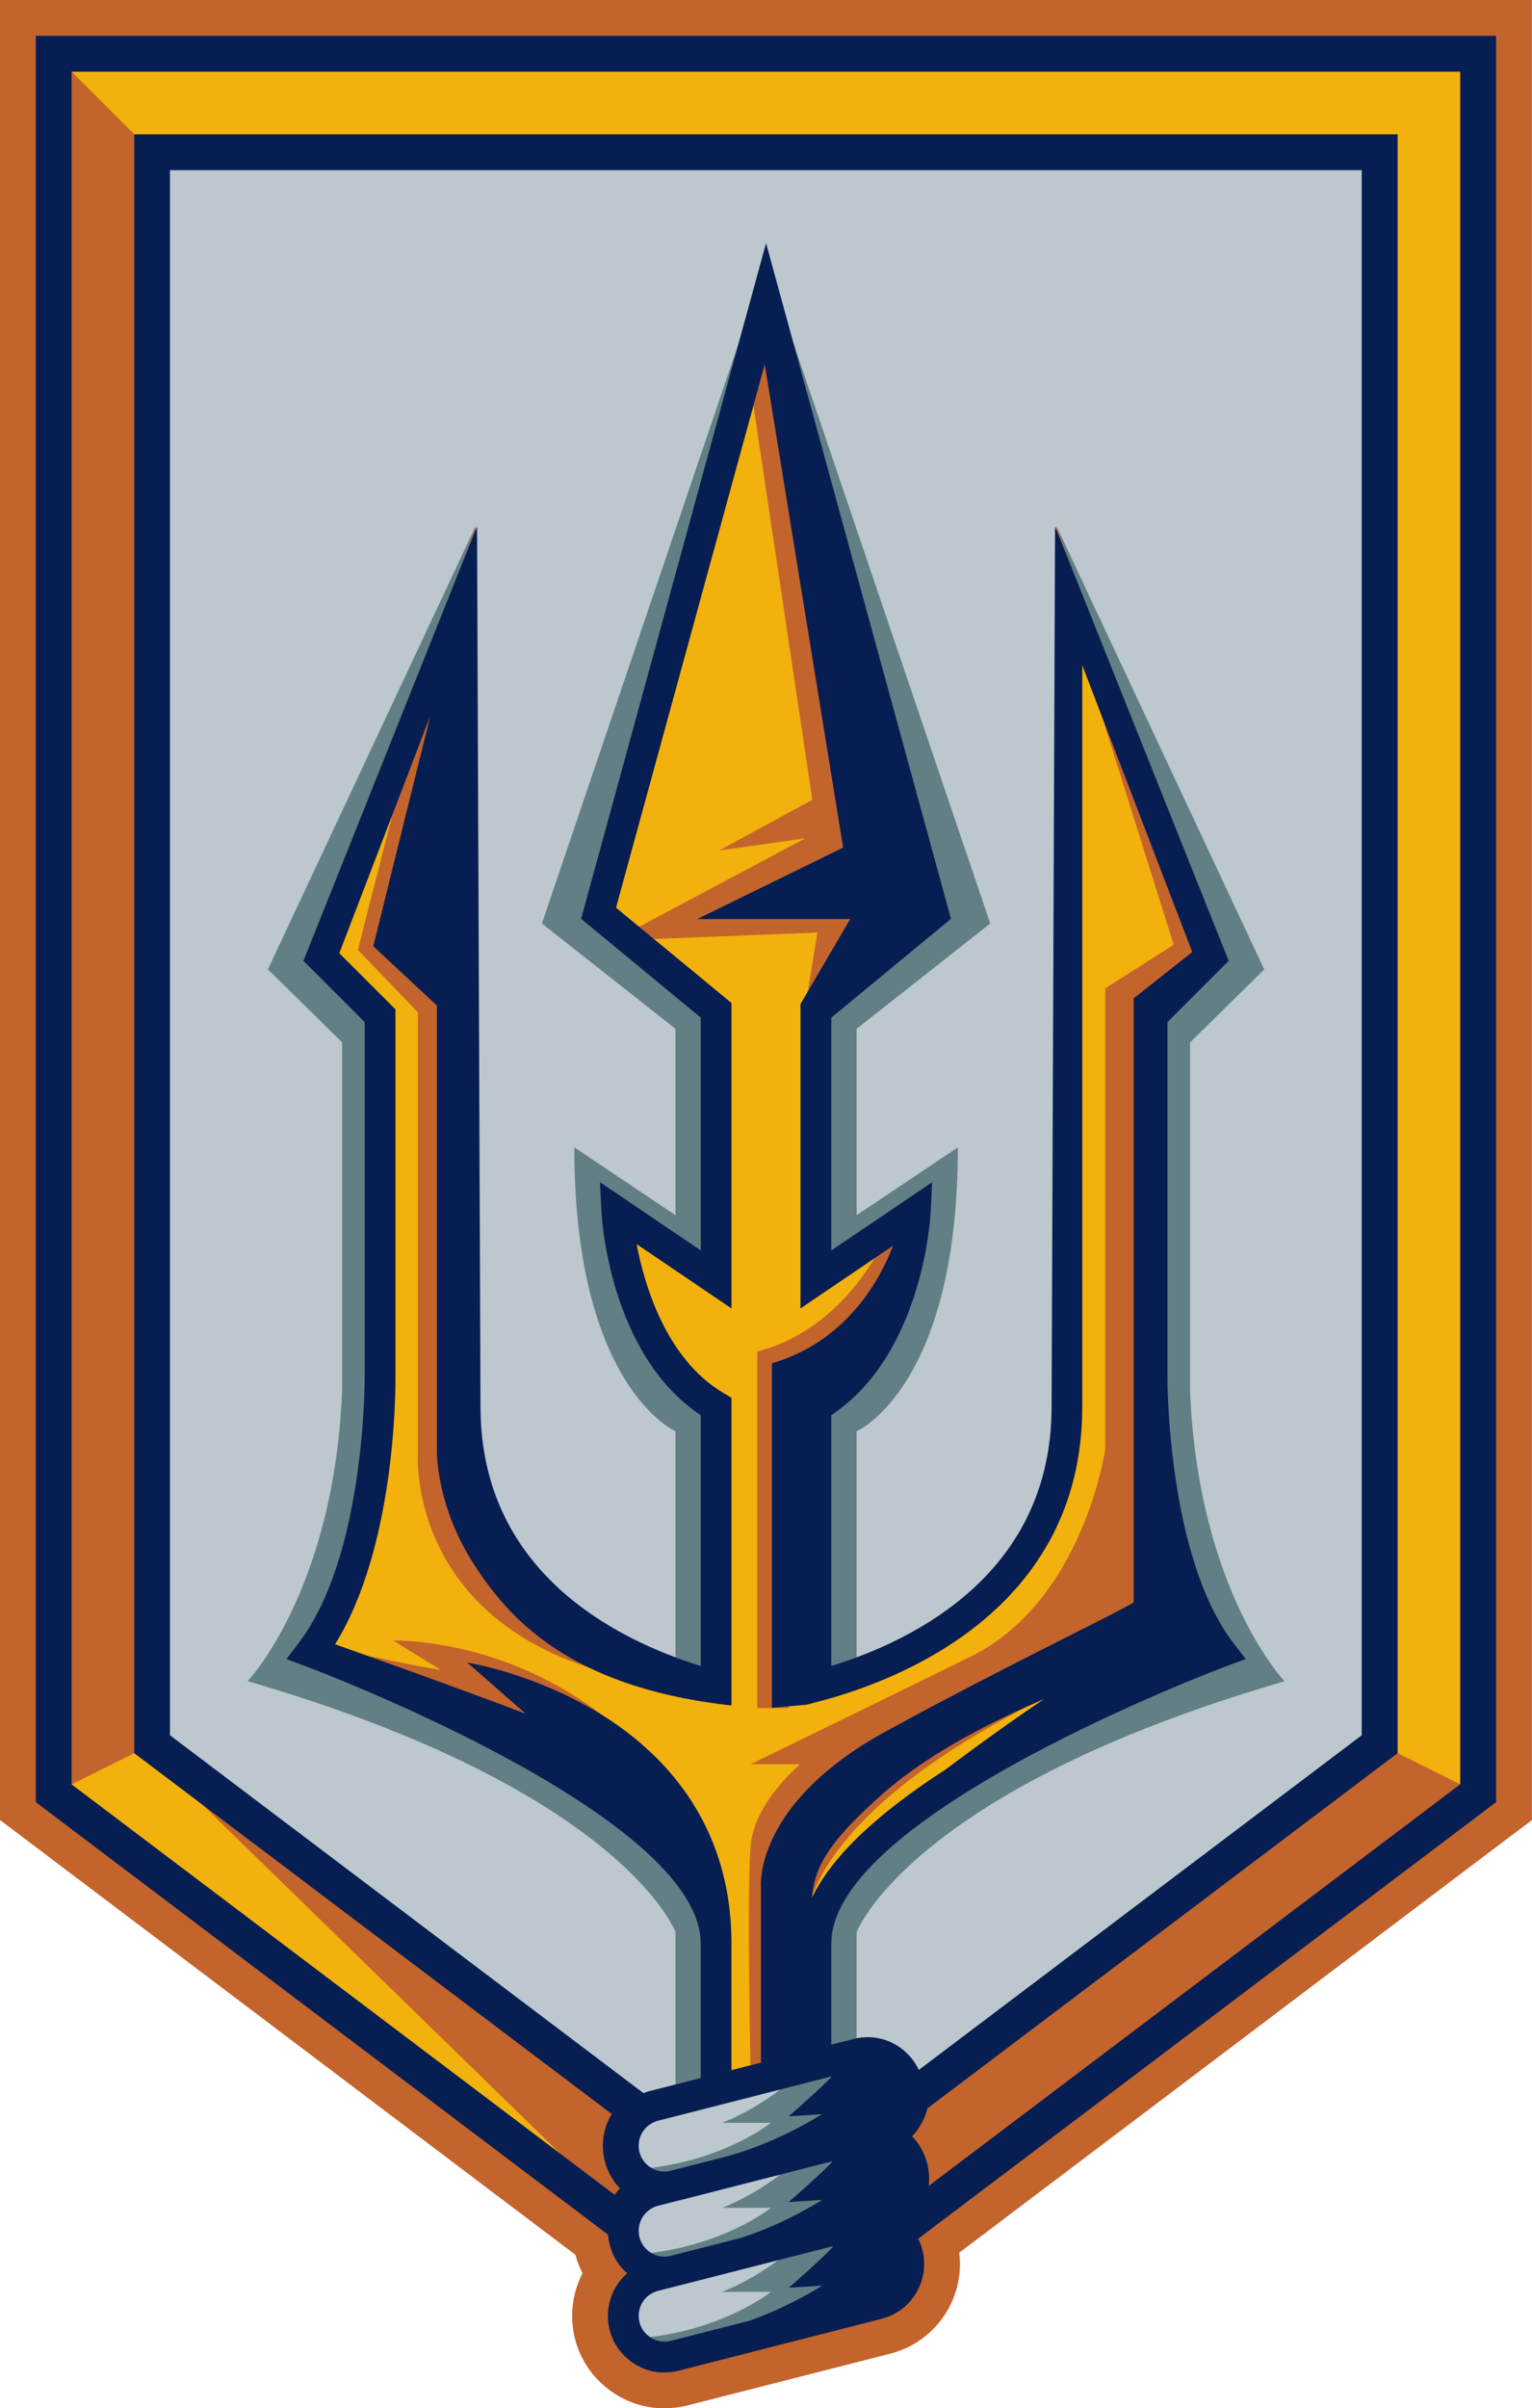 <?xml version="1.0" encoding="UTF-8"?><svg xmlns="http://www.w3.org/2000/svg" xmlns:xlink="http://www.w3.org/1999/xlink" height="477.7" preserveAspectRatio="xMidYMid meet" version="1.0" viewBox="0.0 0.0 304.1 477.7" width="304.1" zoomAndPan="magnify"><g id="change1_1"><path d="M131.88,477.74c-4.09,0-7.97-1.33-11.22-3.86c-4.51-3.49-7.09-8.77-7.09-14.48c0-2.98,0.71-5.85,2.06-8.45 c-0.6-1.17-1.08-2.4-1.42-3.67L0,361.04V0h304.08v361.07l-4.07,3.05l-109.6,82.75c0.09,0.74,0.14,1.49,0.14,2.24 c0,8.38-5.67,15.69-13.79,17.78l-40.32,10.29C134.94,477.55,133.41,477.74,131.88,477.74z" fill="#C3642C"/></g><g id="change2_1"><path d="M156.51,452.84l10.41-0.67c0,0-7.5,5.49-17.92,9.18l-15.58,3.97c-1.85,0.47-3.77,0.07-5.28-1.1 c-1.5-1.16-2.36-2.93-2.36-4.83c0-2.8,1.9-5.25,4.61-5.94l3.98-1.02c0.02-0.01,0.04-0.01,0.06-0.01l32.5-8.3 C166.96,445.52,165.66,448.5,156.51,452.84z M134.38,435.57l-3.99,1.03c-2.71,0.69-4.61,3.13-4.61,5.93c0,1.91,0.86,3.68,2.36,4.84 c1.49,1.16,3.39,1.56,5.22,1.11l14.06-3.58c11.24-3.66,19.5-9.73,19.5-9.73l-10.41,0.67c8.85-4.2,10.36-7.13,10.43-8.56l-32.5,8.31 H134.38z M166.93,410.38l-36.54,9.34c-2.71,0.69-4.61,3.13-4.61,5.93c0,1.91,0.86,3.67,2.36,4.84c1.5,1.16,3.4,1.56,5.23,1.11 l10.18-2.6c13.16-3.35,23.37-10.84,23.37-10.84l-10.41,0.67C165.09,414.74,166.78,411.86,166.93,410.38z M32.76,32.76v311.97 l94.85,71.64c0.56-0.27,1.15-0.48,1.77-0.64l10.72-2.74v-27.45c0-26.39-78.24-55.65-79.03-55.94l-2.6-0.97l1.67-2.21 c13.47-17.71,13.25-52.97,13.25-53.33v-70.76l-12-12l32.98-85.94v174.64c0,34.81,30.15,48.21,45.72,52.8v-51.66 c-18.1-11.55-19.65-38.45-19.7-39.61l-0.21-4.11l19.9,13.47v-48.53l-23.61-19.49l35.57-129.88l35.57,129.88l-23.62,19.49v48.53 l19.91-13.47l-0.21,4.11c-0.06,1.16-1.6,28.06-19.71,39.61v51.66c15.58-4.59,45.72-17.98,45.72-52.8V104.41l32.99,85.94l-12,12 v70.74c-0.01,0.38-0.23,35.65,13.24,53.35l1.68,2.21l-2.6,0.97c-0.79,0.29-79.04,29.56-79.04,55.94v21.35l5.67-1.45 c3.08-0.79,6.3-0.12,8.8,1.84c1.66,1.28,2.83,3,3.46,4.93l89.38-67.48V32.76H32.76z" fill="#BCC7CE"/></g><g id="change3_1"><path d="M188.21,351.9c-7.24,4.67-13.89,9.75-18.94,15.03c-5.03,5.29-8.44,10.79-9.2,16.32 c0-9.72-1.02-14.6,14.85-28.47c15.38-13.43,40.38-21.97,41.92-22.47C206.79,337.78,188.21,351.9,188.21,351.9z M176.33,344.34 c25.73-14.07,44.61-26.53,44.61-26.53V198.06l16.99-8.73l-24.08-62.75v152.46c0,39.7-35.91,53.42-51.36,57.48l-2.58,0.68l-5.68,0.5 V271.2c19.85-6.23,24.89-26.53,24.89-26.53l-19.21,13.01v-58.22l10.61-18.14h-32.09l30.06-12.56L152.06,67.58l-30.91,112.85 l23.06,19.03v58.22l-19.21-13.01c1.22,8,5.27,25.01,18.21,32.6l1.01,0.6v59.34c-60.36-7.21-59.33-49.26-59.33-49.26v-88.47 l-9.68-11.98l15.08-60.9l-24.08,62.75l11.32,11.31v72.44c0.01,1.43,0.23,34.35-12.51,53.62c0,0,35.92,12.68,47.44,17.51l-19.82-13.4 c0,0,51.6,8.13,51.6,54.74v26.4l7.86-2v-35.47C152.06,374.47,150.61,358.4,176.33,344.34z M12.22,12.22v342.74l110.37,83.35 c0.77-1.7,1.99-3.16,3.54-4.22c-0.17-0.12-0.34-0.24-0.5-0.36c-2.52-1.95-3.95-4.9-3.95-8.08c0-2.54,0.94-4.9,2.52-6.72 l-95.54-72.15V28.65h246.78v318.14l-0.82,0.62l-92.31,69.7c-0.47,2.74-2.05,5.16-4.31,6.71c0.16,0.11,0.34,0.22,0.5,0.35 c2.52,1.95,3.95,4.89,3.95,8.07c0,3.46-1.73,6.58-4.46,8.45c0.06,0.04,0.12,0.08,0.18,0.12l113.7-85.84V12.22H12.22z" fill="#F2B10C"/></g><g id="change1_2"><path d="M291.86,354.96l-113.7,85.84c-0.06-0.04-0.12-0.08-0.18-0.12c2.73-1.87,4.46-4.99,4.46-8.45 c0-3.18-1.44-6.12-3.95-8.07c-0.16-0.13-0.34-0.24-0.5-0.35c2.26-1.55,3.84-3.96,4.31-6.71l92.31-69.7l0.82-0.62L291.86,354.96z M12.22,12.22v342.74l16.43-8.17V28.65L12.22,12.22z M121.67,425.65c0-2.54,0.94-4.9,2.52-6.72l-95.54-72.15l93.94,91.52 c0.77-1.7,1.99-3.16,3.54-4.22c-0.17-0.12-0.34-0.24-0.5-0.36C123.11,431.78,121.67,428.83,121.67,425.65z M216.84,332.31 l10.12-16.91l0.2-116.54c0,0,13.06-8.44,12.86-9.44c-0.2-1-26.18-62.84-26.18-62.84l19.15,60.83l-13.6,8.64v91.42 c0,0-4.28,30.14-26.78,41.19s-43.6,21.3-43.6,21.3h9.85c0,0-9.04,7.43-9.85,16.07c-0.8,8.64,0,45.91,0,45.91s4.82-1.62,5.02-1.56 c0.2,0.06,6.03-28.68,6.03-28.68S158.25,358.47,216.84,332.31z M78.07,325.45l9.44,5.83c-7.57-1.21-22.53-4.58-22.53-4.58l20.72,10 l53.57,26.16C116.51,324.12,78.07,325.45,78.07,325.45z M82.95,288.22c0,0-2.45,33.73,39.28,44.1l-32.5-34.19l-1-99.46l2.81-75.75 l-7.84,16.07l-12.66,49.43l11.91,12.4V288.22z M152.06,62.64c0-0.1,0-0.18-0.02-0.21C152.03,62.41,152.04,62.5,152.06,62.64z M128.29,186.33l33.97-1.34l-2.36,14.47l16.02-20.7c0,0-23-110.82-23.86-116.13c-0.07,1.66-3.42,11.64-3.42,11.64l12.61,84.39 l-18.49,10.05l17.08-2.41L124.69,185L128.29,186.33z M150.31,268.12l0,70.71h6.2l3.55-66.42c0,0,17.48-9.64,20.69-29.74l-4.82,2.41 C175.93,245.08,168.59,263.33,150.31,268.12z" fill="#C3642C"/></g><g id="change4_1"><path d="M170.03,411.45l-1.86-1.61c1.53,4.61,3.94,12.01,3.94,12.77c0,0.23-1.84,0.85-4.75,1.68 c1.23,3.68,4.75,14.28,4.75,15.19c0,0.23-1.81,0.84-4.69,1.67c1.28,3.84,4.69,14.11,4.69,15.01c0,1.11-42.3,11.15-42.3,11.15 l-2.03-3.57c15.95-1.56,25.24-9.1,25.24-9.1h-9.64c9.04-3.63,15.07-9.63,15.07-9.63l3.98-2.48c-12.49,3.33-32.61,8.11-32.61,8.11 l-2.03-3.57c15.95-1.56,25.24-9.1,25.24-9.1h-9.64c9.04-3.63,15.07-9.63,15.07-9.63l4.54-2.83c-12.43,3.33-33.18,8.26-33.18,8.26 l-2.03-3.57c15.95-1.56,25.24-9.1,25.24-9.1h-9.64c9.04-3.63,15.07-9.63,15.07-9.63l3.28-2.05v-24.47 c4.55-26.52,62.69-51.44,62.69-51.44l4.55-132.08l11.05-11.99l-30.29-85.01l41.21,87.89l-14.73,14.47v69.12 c1.61,39.65,18.75,57.6,18.75,57.6c-74.48,21.7-84.93,49.77-84.93,49.77V411.45z M161.73,201.68v51.44l19.02-12.06 c0,0,0.8,22.77-19.02,37.77v55.72l8.31-2.24v-48.39c0,0,20.09-8.67,20.09-56.31l-20.09,13.45v-36.97l26.52-20.9l-44.5-131.16 l28.69,130.35L161.73,201.68z M134.09,417.07l6.75-2.95l1.56-3.74v-25.46c-4.55-26.52-62.69-51.44-62.69-51.44l-15.49-6.13 l10.55-36.07l0.39-89.88l-11.05-11.99l30.29-85.01L53.18,192.3l14.73,14.47v69.12c-1.61,39.65-18.75,57.6-18.75,57.6 c74.48,21.7,84.93,49.77,84.93,49.77V417.07z M134.09,241.06l-20.09-13.45c0,47.64,20.09,56.31,20.09,56.31v48.39l8.31,2.24v-55.72 c-19.83-15-19.02-37.77-19.02-37.77l19.02,12.06v-51.44l-23.53-20.9l33.2-128.75l-44.5,131.16l26.52,20.9V241.06z" fill="#617F84"/></g><g id="change5_1"><path d="M296.97,7.11H7.11V357.5l113.59,85.8c0.2,2.97,1.56,5.7,3.8,7.67c-2.42,2.12-3.83,5.19-3.83,8.44 c0,3.49,1.58,6.72,4.34,8.86c1.99,1.55,4.36,2.37,6.87,2.37c0.96,0,1.91-0.12,2.81-0.35L175,459.99c4.97-1.27,8.44-5.75,8.44-10.89 c0-1.75-0.4-3.46-1.18-5l114.71-86.6V7.11z M126.78,459.4c0-2.35,1.58-4.39,3.86-4.96l3.91-1h0.02l30.84-7.88 c-0.9,1.34-8.83,8.27-8.83,8.27l6.64-0.43c-3.1,1.91-8.28,4.79-14.46,6.97l-15.58,3.98c-0.42,0.11-0.85,0.16-1.28,0.16 c-1.14,0-2.22-0.37-3.14-1.08C127.5,462.47,126.78,461,126.78,459.4z M181.06,423.79c1.48-1.57,2.54-3.49,3.03-5.55L275.81,349 l1.62-1.21V26.65H26.65v321.13l94.77,71.57c-1.15,1.91-1.75,4.07-1.75,6.31c0,3.16,1.22,6.18,3.38,8.44 c-0.38,0.4-0.73,0.82-1.06,1.27l-107.78-81.4V14.22h275.64v339.74l-105.5,79.66c0.05-0.46,0.08-0.92,0.08-1.39 C184.44,429.06,183.22,426.04,181.06,423.79z M156.57,436.82l6.65-0.42c-3.36,2.07-9.17,5.28-16.05,7.51l-14.05,3.59 c-0.41,0.1-0.83,0.15-1.24,0.15c-1.14,0-2.22-0.37-3.13-1.08c-1.25-0.97-1.97-2.45-1.97-4.05c0-2.34,1.59-4.38,3.86-4.96l3.88-0.99 h0.05l30.71-7.85C164.29,430.06,156.57,436.82,156.57,436.82z M156.57,419.82l6.63-0.43c-3.97,2.44-11.34,6.45-19.91,8.63 l-10.17,2.6c-0.41,0.1-0.83,0.15-1.24,0.15c-1.14,0-2.22-0.37-3.13-1.08c-1.26-0.98-1.98-2.45-1.98-4.04c0-2.34,1.59-4.38,3.86-4.96 l34.51-8.81C164.09,413.21,156.57,419.82,156.57,419.82z M118.92,339.84c-12.92-7.87-25.62-9.94-26.16-10.03l11.58,10.14 c-13.06-4.97-32.81-11.99-37.83-13.77c11.87-19.08,12.01-49.62,11.99-53.1v-72.85l-11.15-11.14L85.42,142L74.1,187.72l12.62,11.74 l0,88.1c-0.01,0.44-0.18,10.95,7.19,22.49c6.76,10.6,18.61,24.37,50.17,28.14l1.12,0.13v-61.04l-1.49-0.88 c-11.53-6.77-15.82-21.58-17.34-29.6l18.83,12.75v-60.58l-22.92-18.91l29.52-107.8l15.56,95.87l-28.95,14.18h30.36l-9.87,16.86 v60.38l18.35-12.42c-2.11,5.62-8.44,18.43-23.33,23.1l-0.7,0.22v68.34l6.85-0.62l2.65-0.69c15.67-4.12,52.11-18.06,52.11-58.45 V131.97l21.83,56.88l-11.63,9.2v119.82c-3.02,1.97-25.97,12.88-49.19,25.59c-26,14.21-24.85,30.42-24.79,31.01v34.69l-5.86,1.5 v-25.12C145.2,361,130.91,347.15,118.92,339.84z M175.58,355.53c9.42-8.23,22.64-14.65,31.62-18.44 c-9.32,6.21-19.44,13.89-19.54,13.96c-8.02,5.17-14.46,10.28-19.12,15.18c-3.29,3.46-5.76,6.88-7.37,10.2 C161.68,370.59,164.14,365.53,175.58,355.53z M169.43,404.48l-4.42,1.12v-20.06c0-25.61,77.6-54.71,78.39-55l3.87-1.43l-2.51-3.28 c-13.13-17.27-13.03-52.37-13.03-52.74v-70.33l12.16-12.16l-34.46-86.19l-0.69,174.64c0,32.72-26.81,46.2-43.73,51.44v-49.76 c18.07-11.97,19.65-38.96,19.71-40.11l0.31-6.1l-20.02,13.54v-46.18l23.76-19.61L152.06,48.24l-36.71,134.02l23.75,19.61v46.18 l-20.01-13.54l0.31,6.1c0.01,0.28,1.41,27.99,19.7,40.12v49.76c-16.92-5.25-43.72-18.73-43.72-51.44l-0.69-174.64L60.23,190.6 l12.16,12.16v70.37c0,1.45-0.04,35.62-13.04,52.7l-2.5,3.29l3.87,1.43c0.78,0.29,78.37,29.41,78.37,55v26.67l-9.97,2.55 c-0.45,0.11-0.91,0.26-1.39,0.45l-93.99-70.99V33.76h236.56v310.47l-87.92,66.39c-0.75-1.62-1.88-3.03-3.3-4.13 c-1.98-1.55-4.35-2.37-6.85-2.37C171.3,404.12,170.35,404.24,169.43,404.48z" fill="#071E52"/></g></svg>